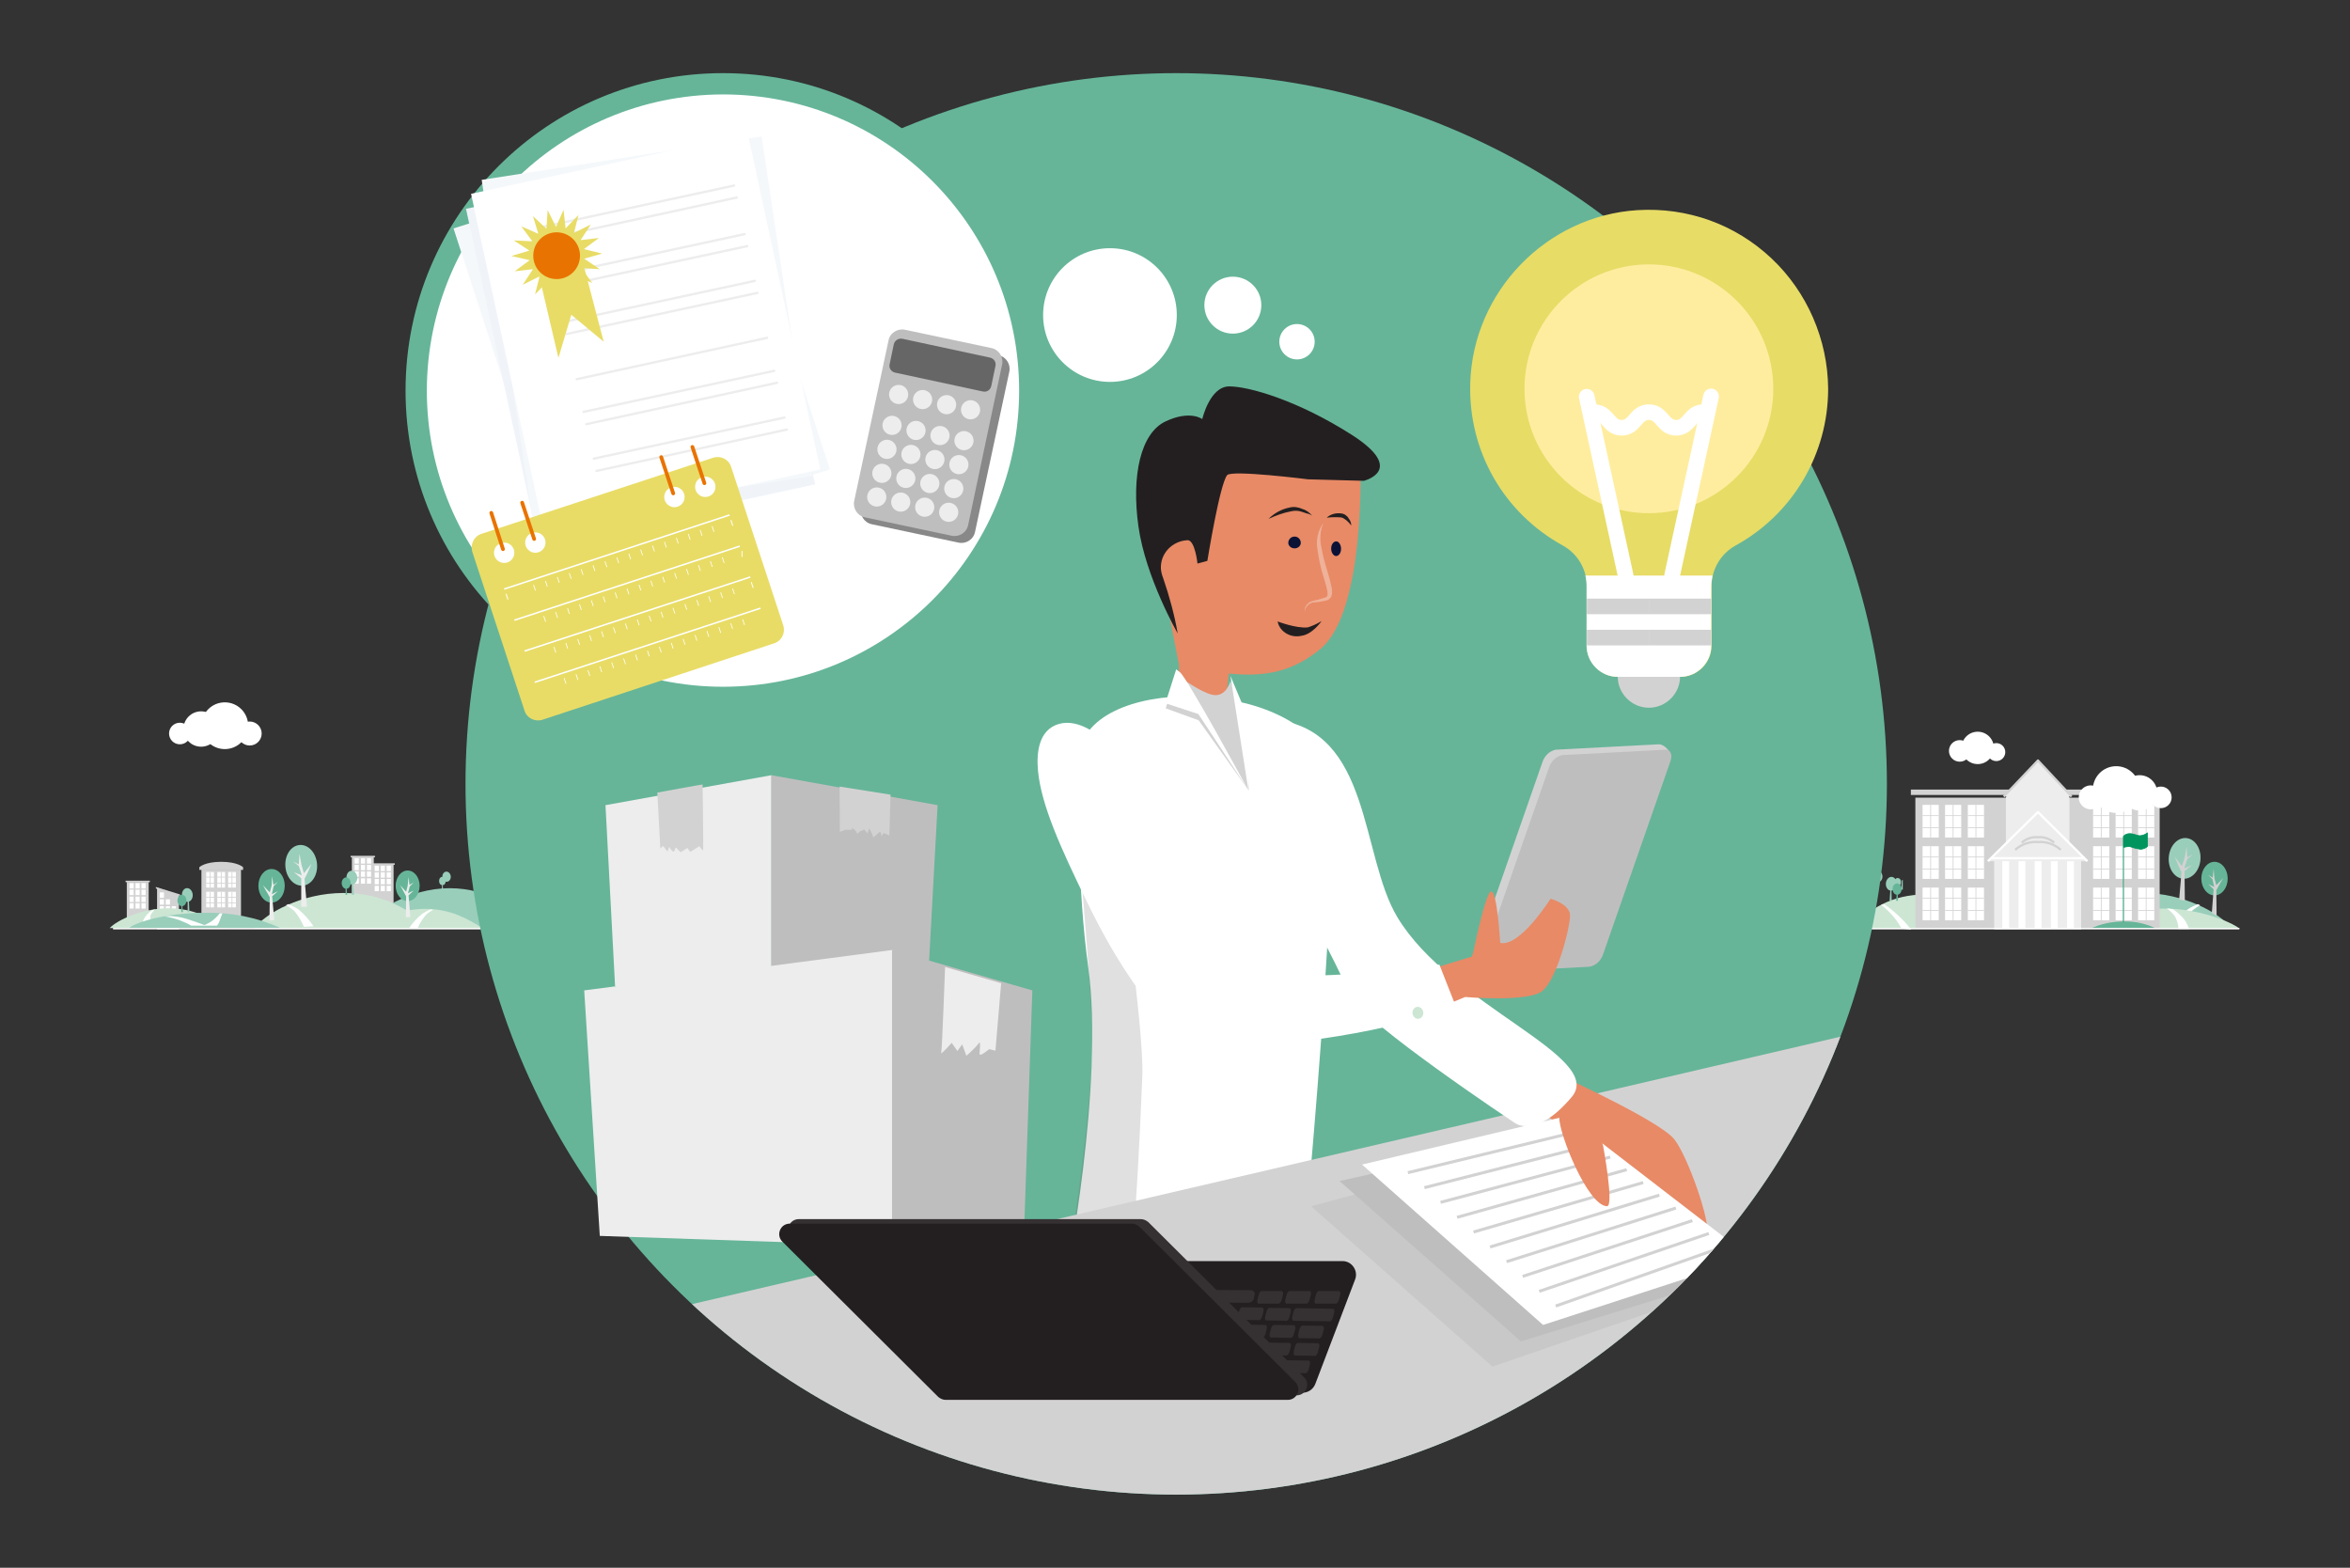 <?xml version="1.0" encoding="utf-8"?>
<!-- Generator: Adobe Illustrator 23.1.1, SVG Export Plug-In . SVG Version: 6.00 Build 0)  -->
<svg version="1.1" xmlns="http://www.w3.org/2000/svg" xmlns:xlink="http://www.w3.org/1999/xlink" x="0px" y="0px"
	 viewBox="0 0 784 523" style="enable-background:new 0 0 784 523;" xml:space="preserve">
<rect x="0" y="0" width="784" height="523" fill="#333333" stroke="none"/>
<style type="text/css">
	.st0{fill:#D3D2D2;}
	.st1{fill:#FFFFFF;}
	.st2{fill:#99CEBB;}
	.st3{fill:#CCE6D3;}
	.st4{fill:#EDEDED;}
	.st5{fill:#66B599;}
	.st6{fill:none;stroke:#D3D2D2;stroke-width:0.25;stroke-miterlimit:10;}
	.st7{fill:#EDEDED;stroke:#D3D2D2;stroke-width:0.75;stroke-linejoin:round;}
	.st8{fill:#EDEDED;stroke:#FFFFFF;stroke-width:0.75;stroke-linejoin:round;}
	.st9{fill:none;stroke:#FFFFFF;stroke-width:0.75;stroke-linejoin:round;}
	.st10{fill:none;stroke:#D3D2D2;stroke-width:0.75;stroke-miterlimit:10;}
	.st11{fill:#00945F;stroke:#00945F;stroke-width:0.25;stroke-miterlimit:10;}
	.st12{fill:none;stroke:#FFFFFF;stroke-width:0.5;stroke-linecap:round;stroke-miterlimit:10;}
	.st13{fill:#BFBEBE;}
	.st14{fill:none;stroke:#FFFFFF;stroke-width:2;stroke-miterlimit:10;}
	.st15{fill:#888888;}
	.st16{fill:#666666;}
	.st17{fill:#F5F8FB;}
	.st18{fill:#F0F4F9;}
	.st19{fill:none;stroke:#EDEDED;stroke-width:0.78;stroke-linecap:round;stroke-miterlimit:10;}
	.st20{fill:#E8DC66;}
	.st21{fill:none;stroke:#FFFFFF;stroke-width:0.5;stroke-miterlimit:10;}
	.st22{fill:none;stroke:#FFFFFF;stroke-width:2;stroke-miterlimit:10;stroke-dasharray:0.25,3.93;}
	.st23{fill:none;stroke:#E97300;stroke-width:1.25;stroke-linecap:round;stroke-miterlimit:10;}
	.st24{fill:#5C546A;}
	.st25{fill:#E7DC66;}
	.st26{fill:#FFED9F;}
	.st27{fill:#868491;}
	.st28{fill:#E97300;}
	.st29{clip-path:url(#SVGID_2_);}
	.st30{fill:#E88A66;}
	.st31{fill:#0C1236;}
	.st32{fill:#231F20;}
	.st33{fill:#EFB199;}
	.st34{opacity:0.2;fill:#666666;enable-background:new    ;}
	.st35{opacity:0.49;fill:#BFBEBE;}
	.st36{fill:none;stroke:#D3D2D2;stroke-miterlimit:10;}
	.st37{fill:#353031;}
</style>
<g id="Layer_2">
	<rect x="124" y="288.4" class="st0" width="7.3" height="13.8"/>
	<rect x="123.6" y="288" class="st0" width="8.1" height="0.5"/>
	<rect x="125" y="288.8" class="st1" width="1.4" height="1.8"/>
	<rect x="127" y="288.8" class="st1" width="1.4" height="1.8"/>
	<rect x="129" y="288.8" class="st1" width="1.4" height="1.8"/>
	<rect x="125" y="291" class="st1" width="1.4" height="1.8"/>
	<rect x="127" y="291" class="st1" width="1.4" height="1.8"/>
	<rect x="129" y="291" class="st1" width="1.4" height="1.8"/>
	<rect x="125" y="293.2" class="st1" width="1.4" height="1.8"/>
	<rect x="127" y="293.2" class="st1" width="1.4" height="1.8"/>
	<rect x="129" y="293.2" class="st1" width="1.4" height="1.8"/>
	<rect x="125" y="295.5" class="st1" width="1.4" height="1.8"/>
	<rect x="127" y="295.5" class="st1" width="1.4" height="1.8"/>
	<rect x="129" y="295.5" class="st1" width="1.4" height="1.8"/>
	<rect x="117.4" y="285.9" class="st0" width="7.3" height="13.8"/>
	<rect x="117" y="285.5" class="st0" width="8.1" height="0.5"/>
	<rect x="118.3" y="286.3" class="st1" width="1.4" height="1.8"/>
	<rect x="120.4" y="286.3" class="st1" width="1.4" height="1.8"/>
	<rect x="122.4" y="286.3" class="st1" width="1.4" height="1.8"/>
	<rect x="118.3" y="288.5" class="st1" width="1.4" height="1.8"/>
	<rect x="120.4" y="288.5" class="st1" width="1.4" height="1.8"/>
	<rect x="122.4" y="288.5" class="st1" width="1.4" height="1.8"/>
	<rect x="118.3" y="290.7" class="st1" width="1.4" height="1.8"/>
	<rect x="120.4" y="290.7" class="st1" width="1.4" height="1.8"/>
	<rect x="122.4" y="290.7" class="st1" width="1.4" height="1.8"/>
	<rect x="118.3" y="293" class="st1" width="1.4" height="1.8"/>
	<rect x="120.4" y="293" class="st1" width="1.4" height="1.8"/>
	<rect x="122.4" y="293" class="st1" width="1.4" height="1.8"/>
	<path class="st2" d="M120.3,309.8c3.7-5.3,16-13.5,29.7-13.5c13.3,0,21.7,7,29.8,13.5"/>
	<path class="st3" d="M84.8,309.8c3.7-5.2,16-11.9,29.7-11.9c13.3,0,21.7,5.4,29.7,11.9"/>
	<path class="st3" d="M122.3,309.8c2.4-2.6,10.8-6.6,19.5-6.6s14.3,3.4,19.5,6.6"/>
	<path class="st1" d="M95.4,302c1,0.5,1.9,1.2,2.8,1.9c1.3,1.6,2.4,3.4,3.2,5.3l3.2-0.2c-1.4-2.1-3.1-4-5-5.6
		c-1-0.7-2.2-1.3-3.4-1.8L95.4,302z"/>
	<path class="st1" d="M144.5,303.5c-0.9,0.5-1.7,1-2.4,1.7c-1.2,1.4-2.1,2.9-2.8,4.5l-2.8-0.1c1.2-1.8,2.7-3.4,4.3-4.7
		c0.9-0.6,1.9-1.2,2.9-1.5L144.5,303.5z"/>
	<path class="st3" d="M571.5,309.8c6.8-6.7,14-11.4,25.3-11.4c11.7,0,22.2,6,25.3,11.4"/>
	
		<ellipse transform="matrix(0.997 -7.602295e-02 7.602295e-02 0.997 -21.655 8.477)" class="st2" cx="100.5" cy="288.7" rx="5.3" ry="6.8"/>
	<polygon class="st4" points="101.6,293.2 102.5,291.4 103.9,288.2 101.4,291.3 100.6,288.6 99.9,284.8 99.7,288.4 97.8,287.4 
		99.7,288.9 100.7,292 98.1,291 100.5,293 100.5,302.5 102.4,302.5 	"/>
	<ellipse class="st5" cx="90.6" cy="295.5" rx="4.4" ry="5.6"/>
	<polygon class="st4" points="90,299.3 89.2,297.9 87.7,295.3 90,297.7 90.6,295.5 90.8,292.3 91.2,295.2 92.7,294.2 91.3,295.6 
		90.7,298.3 92.7,297.3 90.8,299 91.5,307 89.9,307.1 	"/>
	<ellipse class="st5" cx="136" cy="295.5" rx="4" ry="5.1"/>
	<polygon class="st4" points="135.5,299 134.8,297.7 133.5,295.3 135.5,297.5 136,295.5 136.3,292.6 136.6,295.2 138,294.4 
		136.7,295.7 136.1,298 138,297.1 136.3,298.7 136.9,305.9 135.4,306 	"/>
	
		<ellipse transform="matrix(0.997 -7.974522e-02 7.974522e-02 0.997 -21.316 50.883)" class="st2" cx="626.4" cy="292.3" rx="1.5" ry="1.9"/>
	<polygon class="st2" points="624.1,298.6 623.6,298.6 623.6,295.1 623.9,295.2 	"/>
	<ellipse class="st2" cx="622" cy="295.5" rx="1.2" ry="1.5"/>
	<polygon class="st2" points="621.9,298.6 622.3,298.6 622.1,296.4 621.9,296.5 	"/>
	
		<ellipse transform="matrix(7.602295e-02 -0.997 0.997 7.602295e-02 266.639 876.838)" class="st2" cx="606.4" cy="294.5" rx="2.3" ry="1.8"/>
	<ellipse class="st5" cx="608.3" cy="296.4" rx="1.5" ry="1.9"/>
	<polygon class="st5" points="608.5,300.3 608,300.3 608.2,297.6 608.5,297.7 	"/>
	
		<ellipse transform="matrix(0.997 -7.602295e-02 7.602295e-02 0.997 -21.917 9.77)" class="st2" cx="117.4" cy="292.8" rx="1.8" ry="2.3"/>
	<polygon class="st2" points="117.8,294.3 117.4,294.2 117.4,298.5 118.1,298.5 	"/>
	<ellipse class="st5" cx="115.5" cy="294.6" rx="1.5" ry="1.9"/>
	<polygon class="st5" points="115.3,295.9 115.6,295.8 115.8,298.5 115.3,298.5 	"/>
	
		<ellipse transform="matrix(0.997 -7.602295e-02 7.602295e-02 0.997 -21.806 12.175)" class="st2" cx="149" cy="292.5" rx="1.4" ry="1.7"/>
	<polygon class="st2" points="634.3,296.8 634.8,296.8 634.8,293.6 634.5,293.6 	"/>
	<ellipse class="st2" cx="147.6" cy="293.9" rx="1.1" ry="1.4"/>
	<polygon class="st2" points="147.5,294.9 147.7,294.8 147.8,296.8 147.4,296.8 	"/>
	<ellipse class="st2" cx="633.1" cy="294.3" rx="1.1" ry="1.4"/>
	<polygon class="st2" points="633.3,297.3 632.9,297.3 633,295.2 633.2,295.3 	"/>
	<rect x="42.3" y="294.2" class="st0" width="7.3" height="13.8"/>
	<rect x="41.9" y="293.8" class="st0" width="8.1" height="0.5"/>
	<rect x="43.2" y="294.6" class="st1" width="1.4" height="1.8"/>
	<rect x="45.2" y="294.6" class="st1" width="1.4" height="1.8"/>
	<rect x="47.2" y="294.6" class="st1" width="1.4" height="1.8"/>
	<rect x="43.2" y="296.8" class="st1" width="1.4" height="1.8"/>
	<rect x="45.2" y="296.8" class="st1" width="1.4" height="1.8"/>
	<rect x="47.2" y="296.8" class="st1" width="1.4" height="1.8"/>
	<rect x="43.2" y="299.1" class="st1" width="1.4" height="1.8"/>
	<rect x="45.2" y="299.1" class="st1" width="1.4" height="1.8"/>
	<rect x="47.2" y="299.1" class="st1" width="1.4" height="1.8"/>
	<rect x="43.2" y="301.3" class="st1" width="1.4" height="1.8"/>
	<rect x="45.2" y="301.3" class="st1" width="1.4" height="1.8"/>
	<rect x="47.2" y="301.3" class="st1" width="1.4" height="1.8"/>
	<polygon class="st0" points="59.7,298.6 52.4,296.1 52.4,310 59.7,310 	"/>
	<polygon class="st0" points="60.1,298.9 52,296.4 52,295.9 60.1,298.4 	"/>
	<rect x="53.3" y="297.7" class="st1" width="1.4" height="1.8"/>
	<rect x="53.3" y="300" class="st1" width="1.4" height="1.8"/>
	<rect x="55.3" y="300" class="st1" width="1.4" height="1.8"/>
	<rect x="53.3" y="302.3" class="st1" width="1.4" height="1.8"/>
	<rect x="55.3" y="302.3" class="st1" width="1.4" height="1.8"/>
	<rect x="57.3" y="302.3" class="st1" width="1.4" height="1.8"/>
	<path class="st3" d="M36.6,309.6C39,307,47.4,303,56.1,303s14.3,3.4,19.5,6.6"/>
	<path class="st1" d="M51.8,303.3c-0.5,0.4-0.9,0.9-1.3,1.5c-0.4,0.6-0.5,1.4-0.2,2.1l-2.7,0.7c0.3-0.9,0.7-1.7,1.4-2.4
		c0.5-0.6,1-1.1,1.7-1.5L51.8,303.3z"/>
	<rect x="67.2" y="290.1" class="st0" width="13.2" height="15.5"/>
	<path class="st0" d="M81.1,290.2H66.5v-0.9c0,0,1.8-1.8,7.3-1.8s7.3,1.8,7.3,1.8V290.2z"/>
	<rect x="68.8" y="290.9" class="st1" width="2.6" height="5.2"/>
	<line class="st6" x1="70.1" y1="296.2" x2="70.1" y2="290.9"/>
	<line class="st6" x1="68.8" y1="292.6" x2="71.5" y2="292.6"/>
	<line class="st6" x1="68.8" y1="294.6" x2="71.5" y2="294.6"/>
	<rect x="72.5" y="290.9" class="st1" width="2.6" height="5.2"/>
	<line class="st6" x1="73.8" y1="296.2" x2="73.8" y2="290.9"/>
	<line class="st6" x1="72.5" y1="292.6" x2="75.1" y2="292.6"/>
	<line class="st6" x1="72.5" y1="294.6" x2="75.1" y2="294.6"/>
	<rect x="76.1" y="290.9" class="st1" width="2.6" height="5.2"/>
	<line class="st6" x1="77.4" y1="296.2" x2="77.4" y2="290.9"/>
	<line class="st6" x1="76.1" y1="292.6" x2="78.7" y2="292.6"/>
	<line class="st6" x1="76.1" y1="294.6" x2="78.7" y2="294.6"/>
	<rect x="68.8" y="297.5" class="st1" width="2.6" height="5.2"/>
	<line class="st6" x1="70.1" y1="302.8" x2="70.1" y2="297.6"/>
	<line class="st6" x1="68.8" y1="299.3" x2="71.5" y2="299.3"/>
	<line class="st6" x1="68.8" y1="301.2" x2="71.5" y2="301.2"/>
	<rect x="72.5" y="297.5" class="st1" width="2.6" height="5.2"/>
	<line class="st6" x1="73.8" y1="302.8" x2="73.8" y2="297.6"/>
	<line class="st6" x1="72.5" y1="299.3" x2="75.1" y2="299.3"/>
	<line class="st6" x1="72.5" y1="301.2" x2="75.1" y2="301.2"/>
	<rect x="76.1" y="297.5" class="st1" width="2.6" height="5.2"/>
	<line class="st6" x1="77.4" y1="302.8" x2="77.4" y2="297.6"/>
	<line class="st6" x1="76.1" y1="299.3" x2="78.7" y2="299.3"/>
	<line class="st6" x1="76.1" y1="301.2" x2="78.7" y2="301.2"/>
	<path class="st2" d="M43,309.6c3.1-2.4,13.6-5.1,25.3-5.1c8.7-0.2,17.4,1.5,25.3,5.1"/>
	<path class="st1" d="M60.2,307.1c1.2,0.5,2.5,1,3.6,1.7h8.6c0.4-0.5,0.7-1.1,0.9-1.7c0.5-1.5,0.9-2.4,0.9-2.4h-0.9
		c-0.7,0.9-1.5,1.7-2.4,2.4c-0.8,0.6-1.7,1.1-2.7,1.5c0,0-5.3-2-7.6-2.5c-1.4-0.3-2.8-0.5-4.3-0.5l-1.3,0.1
		C56.8,306,58.6,306.5,60.2,307.1z"/>
	
		<ellipse transform="matrix(0.997 -7.602295e-02 7.602295e-02 0.997 -22.518 5.619)" class="st2" cx="62.5" cy="298.6" rx="1.8" ry="2.3"/>
	<polygon class="st2" points="63,300.1 62.6,300 62.6,304.3 63.2,304.3 	"/>
	<ellipse class="st5" cx="60.7" cy="300.4" rx="1.5" ry="1.9"/>
	<polygon class="st5" points="60.5,301.7 60.8,301.6 61,304.3 60.5,304.3 	"/>
	<path class="st2" d="M744.5,309.8c-3.7-5.2-16-11.9-29.7-11.9c-13.3,0-21.7,5.4-29.7,11.9"/>
	<path class="st1" d="M734,302c-1,0.5-1.9,1.2-2.8,1.9c-1.3,1.6-2.4,3.4-3.2,5.3l-3.2-0.2c1.4-2.1,3.1-4,5-5.6
		c1-0.7,2.2-1.3,3.4-1.8L734,302z"/>
	<path class="st3" d="M667.7,309.8c-3.1-5.5-13.6-11.4-25.3-11.4c-11.3,0-18.5,4.7-25.3,11.4"/>
	<path class="st1" d="M627.5,301.8c1.2,0.9,2.3,1.9,3.3,3c1.4,1.5,2.7,3.2,3.6,5l3.2,0.3c-1.5-2-3.3-3.8-5.1-5.4
		c-1.2-1.1-2.5-2.1-3.8-3L627.5,301.8z"/>
	
		<ellipse transform="matrix(7.602294e-02 -0.997 0.997 7.602294e-02 387.977 991.206)" class="st2" cx="728.8" cy="286.3" rx="6.8" ry="5.3"/>
	<polygon class="st0" points="727.8,290.9 726.9,289.1 725.5,285.8 727.9,288.9 728.8,286.3 729.5,282.4 729.7,286 731.6,285 
		729.7,286.6 728.7,289.7 731.3,288.6 728.8,290.6 728.9,300.5 727,300.1 	"/>
	<ellipse class="st5" cx="738.8" cy="293.1" rx="4.4" ry="5.6"/>
	<polygon class="st0" points="739.4,297 740.2,295.5 741.7,292.9 739.4,295.3 738.8,293.1 738.5,289.9 738.2,292.8 736.7,291.9 
		738.1,293.3 738.7,295.9 736.7,294.9 738.5,296.7 737.9,304.6 739.5,305.5 	"/>
	<path class="st3" d="M747.2,309.8c-3.1-2.4-13.6-6.7-25.3-6.7c-11.3,0-18.5,3.7-25.3,6.7"/>
	
		<ellipse transform="matrix(7.602294e-02 -0.997 0.997 7.602294e-02 289.164 901.524)" class="st2" cx="631" cy="294.7" rx="2.3" ry="1.8"/>
	<polygon class="st2" points="630.7,296.3 631,296.2 631.1,300.5 630.4,300.5 	"/>
	<ellipse class="st5" cx="632.9" cy="296.6" rx="1.5" ry="1.9"/>
	<polygon class="st5" points="633.1,297.9 632.8,297.8 632.6,300.5 633.2,300.5 	"/>
	<path class="st1" d="M722.9,303c1,0.8,2,1.7,2.7,2.7c0.7,1.3,1.1,2.7,1.2,4.2h3.5c-0.5-1.5-1.3-3-2.4-4.1c-0.9-0.9-1.9-1.8-3-2.5
		L722.9,303z"/>
	<rect x="639" y="266.1" class="st0" width="81.5" height="43.6"/>
	<rect x="637.5" y="263.4" class="st0" width="84.6" height="1.8"/>
	<polygon class="st4" points="669.2,265.9 679.9,253.5 690.4,265.9 690.4,296.6 669.2,296.6 	"/>
	<polygon class="st4" points="665.3,285 679.9,271.1 694.3,285 694.3,310 665.3,310 	"/>
	<polyline class="st7" points="668.5,265.7 679.9,253.7 691.1,265.7 	"/>
	<rect x="689.6" y="286.4" class="st1" width="2.3" height="23.3"/>
	<rect x="684.2" y="286.4" class="st1" width="2.3" height="23.3"/>
	<rect x="678.8" y="286.4" class="st1" width="2.3" height="23.3"/>
	<rect x="673.4" y="286.4" class="st1" width="2.3" height="23.3"/>
	<rect x="668" y="286.4" class="st1" width="2.3" height="23.3"/>
	<polyline class="st8" points="696.4,287.3 679.9,270.9 663.2,287.3 	"/>
	<line class="st9" x1="664.6" y1="286.3" x2="695.4" y2="286.3"/>
	<rect x="713.3" y="268.5" class="st1" width="5.4" height="10.9"/>
	<line class="st6" x1="716" y1="279.4" x2="716" y2="268.5"/>
	<line class="st6" x1="718.7" y1="272.1" x2="713.3" y2="272.1"/>
	<line class="st6" x1="718.7" y1="276.1" x2="713.3" y2="276.1"/>
	<rect x="705.8" y="268.5" class="st1" width="5.4" height="10.9"/>
	<line class="st6" x1="708.5" y1="279.4" x2="708.5" y2="268.5"/>
	<line class="st6" x1="711.2" y1="272.1" x2="705.8" y2="272.1"/>
	<line class="st6" x1="711.2" y1="276.1" x2="705.8" y2="276.1"/>
	<rect x="698.3" y="268.5" class="st1" width="5.4" height="10.9"/>
	<line class="st6" x1="701" y1="279.4" x2="701" y2="268.5"/>
	<line class="st6" x1="703.7" y1="272.1" x2="698.3" y2="272.1"/>
	<line class="st6" x1="703.7" y1="276.1" x2="698.3" y2="276.1"/>
	<rect x="713.3" y="282.3" class="st1" width="5.4" height="10.9"/>
	<line class="st6" x1="716" y1="293.2" x2="716" y2="282.3"/>
	<line class="st6" x1="718.7" y1="285.9" x2="713.3" y2="285.9"/>
	<line class="st6" x1="718.7" y1="289.9" x2="713.3" y2="289.9"/>
	<rect x="705.8" y="282.3" class="st1" width="5.4" height="10.9"/>
	<line class="st6" x1="708.5" y1="293.2" x2="708.5" y2="282.3"/>
	<line class="st6" x1="711.2" y1="285.9" x2="705.8" y2="285.9"/>
	<line class="st6" x1="711.2" y1="289.9" x2="705.8" y2="289.9"/>
	<rect x="698.3" y="282.3" class="st1" width="5.4" height="10.9"/>
	<line class="st6" x1="701" y1="293.2" x2="701" y2="282.3"/>
	<line class="st6" x1="703.7" y1="285.9" x2="698.3" y2="285.9"/>
	<line class="st6" x1="703.7" y1="289.9" x2="698.3" y2="289.9"/>
	<rect x="713.3" y="296.1" class="st1" width="5.4" height="10.9"/>
	<line class="st6" x1="716" y1="307" x2="716" y2="296.1"/>
	<line class="st6" x1="718.7" y1="299.6" x2="713.3" y2="299.6"/>
	<line class="st6" x1="718.7" y1="303.7" x2="713.3" y2="303.7"/>
	<rect x="705.8" y="296.1" class="st1" width="5.4" height="10.9"/>
	<line class="st6" x1="708.5" y1="307" x2="708.5" y2="296.1"/>
	<line class="st6" x1="711.2" y1="299.6" x2="705.8" y2="299.6"/>
	<line class="st6" x1="711.2" y1="303.7" x2="705.8" y2="303.7"/>
	<rect x="698.3" y="296.1" class="st1" width="5.4" height="10.9"/>
	<line class="st6" x1="701" y1="307" x2="701" y2="296.1"/>
	<line class="st6" x1="703.7" y1="299.6" x2="698.3" y2="299.6"/>
	<line class="st6" x1="703.7" y1="303.7" x2="698.3" y2="303.7"/>
	<rect x="656.5" y="268.5" class="st1" width="5.4" height="10.9"/>
	<line class="st6" x1="659.2" y1="279.4" x2="659.2" y2="268.5"/>
	<line class="st6" x1="661.9" y1="272.1" x2="656.5" y2="272.1"/>
	<line class="st6" x1="661.9" y1="276.1" x2="656.5" y2="276.1"/>
	<rect x="648.9" y="268.5" class="st1" width="5.4" height="10.9"/>
	<line class="st6" x1="651.6" y1="279.4" x2="651.6" y2="268.5"/>
	<line class="st6" x1="654.4" y1="272.1" x2="648.9" y2="272.1"/>
	<line class="st6" x1="654.4" y1="276.1" x2="648.9" y2="276.1"/>
	<rect x="641.4" y="268.5" class="st1" width="5.4" height="10.9"/>
	<line class="st6" x1="644.1" y1="279.4" x2="644.1" y2="268.5"/>
	<line class="st6" x1="646.8" y1="272.1" x2="641.4" y2="272.1"/>
	<line class="st6" x1="646.8" y1="276.1" x2="641.4" y2="276.1"/>
	<rect x="656.5" y="282.3" class="st1" width="5.4" height="10.9"/>
	<line class="st6" x1="659.2" y1="293.2" x2="659.2" y2="282.3"/>
	<line class="st6" x1="661.9" y1="285.9" x2="656.5" y2="285.9"/>
	<line class="st6" x1="661.9" y1="289.9" x2="656.5" y2="289.9"/>
	<rect x="648.9" y="282.3" class="st1" width="5.4" height="10.9"/>
	<line class="st6" x1="651.6" y1="293.2" x2="651.6" y2="282.3"/>
	<line class="st6" x1="654.4" y1="285.9" x2="648.9" y2="285.9"/>
	<line class="st6" x1="654.4" y1="289.9" x2="648.9" y2="289.9"/>
	<rect x="641.4" y="282.3" class="st1" width="5.4" height="10.9"/>
	<line class="st6" x1="644.1" y1="293.2" x2="644.1" y2="282.3"/>
	<line class="st6" x1="646.8" y1="285.9" x2="641.4" y2="285.9"/>
	<line class="st6" x1="646.8" y1="289.9" x2="641.4" y2="289.9"/>
	<rect x="656.5" y="296.1" class="st1" width="5.4" height="10.9"/>
	<line class="st6" x1="659.2" y1="307" x2="659.2" y2="296.1"/>
	<line class="st6" x1="661.9" y1="299.6" x2="656.5" y2="299.6"/>
	<line class="st6" x1="661.9" y1="303.7" x2="656.5" y2="303.7"/>
	<rect x="648.9" y="296.1" class="st1" width="5.4" height="10.9"/>
	<line class="st6" x1="651.6" y1="307" x2="651.6" y2="296.1"/>
	<line class="st6" x1="654.4" y1="299.6" x2="648.9" y2="299.6"/>
	<line class="st6" x1="654.4" y1="303.7" x2="648.9" y2="303.7"/>
	<rect x="641.4" y="296.1" class="st1" width="5.4" height="10.9"/>
	<line class="st6" x1="644.1" y1="307" x2="644.1" y2="296.1"/>
	<line class="st6" x1="646.8" y1="299.6" x2="641.4" y2="299.6"/>
	<line class="st6" x1="646.8" y1="303.7" x2="641.4" y2="303.7"/>
	<path class="st10" d="M672.3,283.5c2.1-1.9,4.8-2.8,7.6-2.6c2.8-0.2,5.5,0.7,7.6,2.6"/>
	<path class="st10" d="M674.5,281.1c1.5-1.3,3.4-2,5.4-1.8c2-0.2,3.9,0.5,5.4,1.8"/>
	<path class="st5" d="M719.4,309.8c-3.4-1.7-7.2-2.5-11-2.4c-3.8,0-7.6,0.8-11,2.4"/>
	<path class="st11" d="M708.4,282.7c0.7-0.2,1.4-0.3,2.1-0.3c1.1,0.4,2.3,0.7,3.5,0.9c0.9,0,1.7-0.3,2.4-0.9v-4.5
		c-0.7,0.5-1.5,0.8-2.4,0.9c-1.1,0-2.1-0.7-3.5-0.7c-0.8,0-1.6,0.3-2.1,0.9v28.6"/>
	<circle class="st1" cx="706" cy="263.4" r="7.8"/>
	<circle class="st1" cx="713.8" cy="264.5" r="5.9"/>
	<circle class="st1" cx="697.5" cy="266" r="4"/>
	<circle class="st1" cx="720.9" cy="266" r="3.6"/>
	<circle class="st1" cx="659.8" cy="249.5" r="5.4"/>
	<circle class="st1" cx="653.8" cy="250.5" r="3.6"/>
	<circle class="st1" cx="666" cy="250.9" r="3"/>
	<line class="st12" x1="746.9" y1="309.8" x2="37.9" y2="309.8"/>
	<circle class="st5" cx="392.4" cy="261.5" r="237.1"/>
</g>
<g id="Layer_3">
	<g>
		<polygon class="st4" points="205.2,329 257.4,335.6 257.4,258.6 202,268.6 		"/>
		<polygon class="st13" points="309.5,329 257.3,335.6 257.3,258.6 312.8,268.6 		"/>
		<path class="st0" d="M234.4,261.7c-0.4,0-15.1,2.7-15.1,2.7l1,18.7c0,0,0.8-1.1,1.1-0.7c0.3,0.4,1.3,1.9,1.4,1.5
			c0.1-0.4,0.4-1.6,0.6-1.2c0.1,0.4,1.2,1.8,1.5,1.3c0.3-0.4,0.4-1.6,0.8-1.1c0.4,0.5,0.9,1,1.4,1.4l2.2-1.4l1,1.3l3-1.9
			c0,0,1.2,1.6,1.3,1.3S234.4,261.7,234.4,261.7z"/>
		<path class="st0" d="M280.1,262.4l17,2.7l-0.4,13.6l-1.9-0.8L294,279c0,0,0-1.8-0.6-1.4c-0.6,0.4-2.2,2.1-2.1,1.6
			c-0.3-1-0.8-2-1.3-2.9l-0.6,1.7l-1.1-1.3l-1.5,0.7c0,0-1,1.1-1,0.4s-1.6-1.6-1.6-1.6v0.6h-2.1l-1.9,0.7L280.1,262.4z"/>
		<polygon class="st4" points="200.1,412.3 297.8,415.6 297.8,316.9 194.9,330.4 		"/>
		<polygon class="st13" points="341.6,412.3 297.6,415.6 297.6,316.9 344.4,330.4 		"/>
		<path class="st4" d="M315.3,322.6l18.7,5.4l-1.9,22.5L330,350c0,0-3.2,2.7-3.2,1.6s0.5-4.9-0.3-3.5c-1.2,1.5-2.6,2.8-4.1,4.1
			l-1.4-3.8l-1.6,2.2l-1.9-2.7c0,0-3.8,4.3-3.5,3.3C314.3,350.1,315.3,322.6,315.3,322.6z"/>
	</g>
</g>
<g id="Layer_1">
	<circle class="st1" cx="75" cy="242.1" r="7.8"/>
	<circle class="st1" cx="67.1" cy="243.2" r="5.9"/>
	<circle class="st1" cx="83.3" cy="244.7" r="4"/>
	<circle class="st1" cx="60" cy="244.7" r="3.6"/>
	<circle class="st1" cx="241.2" cy="130.3" r="102.3"/>
	<path class="st5" d="M241.2,31.5c54.6,0,98.8,44.2,98.8,98.8s-44.2,98.8-98.8,98.8s-98.8-44.2-98.8-98.8
		C142.5,75.7,186.7,31.6,241.2,31.5 M241.2,24.4c-58.5,0-105.9,47.4-105.9,105.9s47.4,105.9,105.9,105.9s105.9-47.4,105.9-105.9
		C347.1,71.8,299.7,24.4,241.2,24.4C241.3,24.4,241.2,24.4,241.2,24.4z"/>
	<circle class="st1" cx="370.3" cy="105.1" r="22.3"/>
	<circle class="st1" cx="411.3" cy="101.8" r="9.5"/>
	<circle class="st1" cx="432.7" cy="114" r="5.9"/>
	<line class="st12" x1="293.5" y1="188.6" x2="304" y2="180"/>
	
		<rect x="322.8" y="142.7" transform="matrix(0.769 -0.639 0.639 0.769 -17.333 242.886)" class="st12" width="9.7" height="5.5"/>
	<line class="st14" x1="242.5" y1="74.1" x2="242.8" y2="74.2"/>
	<line class="st14" x1="240.8" y1="84.9" x2="241.1" y2="85"/>
	<line class="st14" x1="239" y1="95.7" x2="239.3" y2="95.8"/>
	<g>
		<line class="st14" x1="334" y1="123.9" x2="334.3" y2="123.9"/>
		<path class="st15" d="M304.3,112.4l28.8,6.1c2.6,0.5,4.2,3.1,3.6,5.6l-11.4,53.3c-0.5,2.6-3.1,4.2-5.6,3.6l-28.8-6.1
			c-2.6-0.5-4.2-3.1-3.6-5.6l11.4-53.3C299.2,113.5,301.7,111.8,304.3,112.4z"/>
		<path class="st13" d="M301.9,110l28.8,6.1c2.6,0.5,4.2,3.1,3.6,5.6L323,175.1c-0.5,2.6-3.1,4.2-5.6,3.6l-28.8-6.1
			c-2.6-0.5-4.2-3.1-3.6-5.6l11.4-53.3C296.8,111.1,299.4,109.5,301.9,110z"/>
		<path class="st16" d="M301,113l29.3,6.3c1.3,0.3,2.1,1.5,1.8,2.8l-1.4,6.7c-0.3,1.3-1.5,2.1-2.8,1.8l-29.3-6.3
			c-1.3-0.3-2.1-1.5-1.8-2.8l1.4-6.7C298.5,113.6,299.7,112.8,301,113z"/>
		<circle class="st4" cx="297.6" cy="141.9" r="3.2"/>
		<circle class="st4" cx="295.9" cy="149.9" r="3.2"/>
		<circle class="st4" cx="294.2" cy="157.9" r="3.2"/>
		<circle class="st4" cx="292.5" cy="165.8" r="3.2"/>
		<circle class="st4" cx="305.6" cy="143.6" r="3.2"/>
		<circle class="st4" cx="303.9" cy="151.6" r="3.2"/>
		<circle class="st4" cx="302.2" cy="159.6" r="3.2"/>
		<circle class="st4" cx="300.5" cy="167.5" r="3.2"/>
		<circle class="st4" cx="313.6" cy="145.3" r="3.2"/>
		<circle class="st4" cx="311.9" cy="153.3" r="3.2"/>
		<circle class="st4" cx="310.2" cy="161.3" r="3.2"/>
		<circle class="st4" cx="308.5" cy="169.2" r="3.2"/>
		<circle class="st4" cx="321.6" cy="147" r="3.2"/>
		<circle class="st4" cx="319.9" cy="155" r="3.2"/>
		<circle class="st4" cx="318.2" cy="163" r="3.2"/>
		<circle class="st4" cx="316.5" cy="170.9" r="3.2"/>
		<circle class="st4" cx="299.8" cy="131.6" r="3.2"/>
		<circle class="st4" cx="307.8" cy="133.3" r="3.2"/>
		<circle class="st4" cx="315.8" cy="135" r="3.2"/>
		<circle class="st4" cx="323.8" cy="136.7" r="3.2"/>
	</g>
	<polygon class="st17" points="276.9,156.6 186.7,185.1 151.3,76.2 241.4,47.7 	"/>
	
		<rect x="166.6" y="58.3" transform="matrix(0.977 -0.211 0.211 0.977 -19.603 47.855)" class="st18" width="94.5" height="114.5"/>
	<polygon class="st17" points="271.1,158.7 177.7,173.3 160.7,60 254.1,45.5 	"/>
	
		<rect x="168.3" y="53.3" transform="matrix(0.977 -0.211 0.211 0.977 -18.517 48.092)" class="st1" width="94.5" height="114.5"/>
	<line class="st19" x1="181.4" y1="75.6" x2="244.9" y2="61.9"/>
	<line class="st19" x1="182.2" y1="79.7" x2="245.8" y2="65.9"/>
	<line class="st19" x1="184.9" y1="91.8" x2="248.4" y2="78.1"/>
	<line class="st19" x1="185.7" y1="95.8" x2="249.3" y2="82.1"/>
	<line class="st19" x1="188.2" y1="107.4" x2="251.8" y2="93.7"/>
	<line class="st19" x1="189.1" y1="111.4" x2="252.7" y2="97.7"/>
	<line class="st19" x1="192.4" y1="126.5" x2="255.9" y2="112.7"/>
	<line class="st19" x1="194.7" y1="137.4" x2="258.3" y2="123.7"/>
	<line class="st19" x1="195.6" y1="141.5" x2="259.2" y2="127.7"/>
	<line class="st19" x1="198.1" y1="153" x2="261.7" y2="139.3"/>
	<line class="st19" x1="199" y1="157.1" x2="262.5" y2="143.3"/>
	<g>
		<path class="st20" d="M160.6,178.1l77.3-25.4c2.5-0.8,5.2,0.5,6,3l17.4,52.9c0.8,2.5-0.5,5.2-3,6L181,240.1c-2.5,0.8-5.2-0.5-6-3
			l-17.4-52.9C156.8,181.6,158.1,178.9,160.6,178.1z"/>
		<line class="st21" x1="168.2" y1="196.5" x2="243.4" y2="171.8"/>
		<line class="st21" x1="171.6" y1="206.9" x2="246.8" y2="182.2"/>
		<line class="st21" x1="175" y1="217.2" x2="250.3" y2="192.5"/>
		<line class="st21" x1="178.4" y1="227.6" x2="253.7" y2="202.9"/>
		<line class="st14" x1="169" y1="199.1" x2="169.3" y2="199"/>
		<line class="st22" x1="178.2" y1="196.1" x2="239.6" y2="175.9"/>
		<line class="st14" x1="244" y1="174.5" x2="244.3" y2="174.4"/>
		<line class="st22" x1="181.6" y1="206.5" x2="243" y2="186.3"/>
		<line class="st14" x1="247.4" y1="184.8" x2="247.7" y2="184.8"/>
		<line class="st22" x1="185" y1="216.8" x2="246.4" y2="196.7"/>
		<line class="st14" x1="250.8" y1="195.2" x2="251.1" y2="195.1"/>
		<line class="st22" x1="188.4" y1="227.2" x2="249.8" y2="207"/>
		<circle class="st1" cx="168.2" cy="184.4" r="3.4"/>
		<line class="st23" x1="163.9" y1="171.1" x2="167.8" y2="183.2"/>
		<circle class="st1" cx="178.6" cy="181" r="3.4"/>
		<line class="st23" x1="174.2" y1="167.7" x2="178.2" y2="179.8"/>
		<circle class="st1" cx="225" cy="165.8" r="3.4"/>
		<line class="st23" x1="220.6" y1="152.5" x2="224.6" y2="164.6"/>
		<circle class="st1" cx="235.3" cy="162.4" r="3.4"/>
		<line class="st23" x1="231" y1="149.1" x2="235" y2="161.2"/>
	</g>
	<polygon class="st20" points="178.6,86.6 186.3,119.4 190.6,105 201.4,114 193.4,83.5 	"/>
	<g>
		<path class="st0" d="M557.9,220.5h-15.6c-1.4,0-2.6,1.2-2.6,2.6v2.6c0,5.7,4.7,10.4,10.4,10.4c5.7,0,10.4-4.7,10.4-10.4v-2.6
			C560.5,221.7,559.3,220.5,557.9,220.5L557.9,220.5z M557.9,220.5"/>
		<g>
			<path class="st24" d="M550.1,220.5"/>
			<path class="st25" d="M591,86.2c-12.1-11.4-28-17.1-44.7-16.1c-30.4,1.9-54.9,27.2-55.8,57.7c-0.7,22.6,11.1,43.3,30.9,54.2
				c4.9,2.7,8,7.9,8,13.6v19.8c0,5.7,4.7,10.4,10.4,10.4h20.8c5.7,0,10.4-4.7,10.4-10.4v-19.8c0-5.7,3.1-10.9,8-13.6
				c19.1-10.5,30.9-30.5,30.9-52.3C609.8,113.3,602.9,97.4,591,86.2L591,86.2z M591,86.2"/>
		</g>
		<path class="st26" d="M591.6,129.7c0,22.9-18.6,41.5-41.5,41.5c-22.9,0-41.5-18.6-41.5-41.5c0-22.9,18.6-41.5,41.5-41.5
			C573,88.2,591.6,106.8,591.6,129.7L591.6,129.7z M591.6,129.7"/>
		<path class="st1" d="M559.2,145.3c-3.4,0-5.2-2-6.5-3.5c-1.1-1.3-1.6-1.7-2.6-1.7c-1,0-1.5,0.4-2.6,1.7c-1.2,1.4-3,3.5-6.5,3.5
			c-3.4,0-5.3-2.1-6.5-3.5c-1.1-1.3-1.6-1.7-2.6-1.7c-1.4,0-2.6-1.2-2.6-2.6c0-1.4,1.2-2.6,2.6-2.6c3.4,0,5.3,2.1,6.5,3.5
			c1.1,1.3,1.6,1.7,2.6,1.7c1,0,1.5-0.4,2.6-1.7c1.2-1.4,3-3.5,6.5-3.5c3.4,0,5.2,2,6.5,3.5c1.1,1.3,1.6,1.7,2.6,1.7
			c1,0,1.5-0.4,2.6-1.7c1.2-1.4,3-3.5,6.5-3.5c1.4,0,2.6,1.2,2.6,2.6c0,1.4-1.2,2.6-2.6,2.6c-1,0-1.5,0.4-2.6,1.7
			C564.5,143.2,562.6,145.3,559.2,145.3L559.2,145.3z M559.2,145.3"/>
		<path class="st1" d="M542.3,194.6c-1.2,0-2.3-0.8-2.5-2l-13-59.7c-0.3-1.4,0.6-2.8,2-3.1c1.4-0.3,2.8,0.6,3.1,2l13,59.7
			c0.3,1.4-0.6,2.8-2,3.1C542.7,194.5,542.5,194.6,542.3,194.6L542.3,194.6z M542.3,194.6"/>
		<path class="st1" d="M557.9,194.6c-0.2,0-0.4,0-0.6-0.1c-1.4-0.3-2.3-1.7-2-3.1l13-59.7c0.3-1.4,1.7-2.3,3.1-2
			c1.4,0.3,2.3,1.7,2,3.1l-13,59.7C560.2,193.7,559.1,194.6,557.9,194.6L557.9,194.6z M557.9,194.6"/>
		<path class="st1" d="M528.9,192c0.3,1.2,0.4,2.4,0.4,3.6v19.8c0,5.7,4.7,10.4,10.4,10.4h20.8c5.7,0,10.4-4.7,10.4-10.4v-19.8
			c0-1.2,0.2-2.4,0.4-3.6H528.9z M528.9,192"/>
		<path class="st27" d="M550.1,192"/>
		<rect x="550.1" y="199.7" class="st0" width="20.8" height="5.2"/>
		<rect x="550.1" y="210.1" class="st0" width="20.8" height="5.2"/>
		<rect x="529.4" y="199.7" class="st0" width="20.8" height="5.2"/>
		<rect x="529.4" y="210.1" class="st0" width="20.8" height="5.2"/>
	</g>
	<g>
		<polygon class="st20" points="193.6,97.9 189.1,93.6 188.8,99.8 186,94.2 183.5,99.9 182.8,93.8 178.5,98.2 180,92.2 174.4,95 
			177.8,89.8 171.7,90.5 176.7,86.8 170.6,85.4 176.6,83.6 171.4,80.2 177.6,80.5 173.9,75.5 179.6,78 177.8,72.1 182.3,76.3 
			182.7,70.1 185.5,75.7 188,70 188.7,76.2 193,71.7 191.5,77.7 197.1,74.9 193.7,80.1 199.8,79.4 194.8,83.1 200.9,84.6 
			194.9,86.3 200.1,89.8 193.9,89.4 197.6,94.4 191.9,91.9 		"/>
		<circle class="st28" cx="185.7" cy="85.3" r="7.8"/>
	</g>
	<g>
		<defs>
			<circle id="SVGID_1_" cx="392.4" cy="261.5" r="237.1"/>
		</defs>
		<clipPath id="SVGID_2_">
			<use xlink:href="#SVGID_1_"  style="overflow:visible;"/>
		</clipPath>
		<g class="st29">
			<g>
				<path class="st30" d="M453.8,152.8c0,0,2.2,50.9-13.3,63.7c-9.3,7.6-18.3,9.4-30.5,8.2l-1.2,10.2l-15.5,0.7v-13.9l-3.9-20.2
					L383,174l27.9-45.1L453.8,152.8z"/>
				<path class="st31" d="M429.8,181.3c0.2,1.1,1.3,1.8,2.5,1.6s1.9-1.3,1.6-2.3c-0.2-0.9-1-1.6-2-1.6
					C430.6,179,429.7,180.1,429.8,181.3z"/>
				<path class="st31" d="M444.1,183c0,1.3,0.7,2.4,1.6,2.5c0.9,0,1.7-1,1.7-2.4c0-1.3-0.7-2.5-1.6-2.5
					C444.9,180.6,444.1,181.6,444.1,183z"/>
				<path class="st32" d="M437.8,172.1c-0.5-0.4-1.1-0.7-1.8-0.8c-0.6-0.2-1.2-0.4-1.8-0.6c-1.2-0.4-2.4-0.4-3.6-0.1
					c-2.6,0.5-5,1.4-7.4,2.5c1.9-1.9,4.4-3.3,7.1-3.8c0.7-0.2,1.5-0.2,2.2-0.1c0.7,0.1,1.4,0.3,2,0.6
					C435.9,170.2,437,171.1,437.8,172.1z"/>
				<path class="st32" d="M450.8,175.3c-0.5-0.7-1-1.2-1.7-1.8c-0.3-0.2-0.6-0.4-0.9-0.6l-0.4-0.2l-0.5-0.1
					c-1.6-0.1-3.2-0.1-4.7,0.1c1.3-1.2,3.2-1.7,5-1.4c0.2,0,0.5,0.1,0.7,0.2c0.3,0.1,0.5,0.2,0.7,0.4c0.4,0.3,0.7,0.6,0.9,1
					C450.5,173.6,450.8,174.5,450.8,175.3z"/>
				<path class="st32" d="M440.9,207.2c0,0-3,4.4-6.7,4.9c-3.5,0.8-7.1-1.2-7.9-4.5c0-0.1,0-0.2-0.1-0.3c0,0,6.2,2.4,10.1,2
					C437.9,208.8,439.4,208.1,440.9,207.2z"/>
				<path class="st33" d="M435.3,204.2c-0.3-1.6,0.8-3.2,2.5-3.7c1.5-0.3,3-0.7,4.4-1.2c0.5-0.2,0.8-0.6,0.7-1.1
					c0-0.7-0.1-1.3-0.3-2c-0.3-1.4-0.8-2.8-1.2-4.2c-0.9-2.9-1.5-5.9-1.9-8.9c-0.5-3,0.2-6.1,2-8.7c-1.1,2.7-1.3,5.7-0.6,8.5
					c0.5,2.8,1.3,5.7,2.2,8.5c0.4,1.4,0.8,2.9,1.1,4.3c0.2,0.8,0.2,1.6,0.2,2.4c0,0.2-0.1,0.5-0.2,0.7c0,0.3-0.2,0.5-0.4,0.7
					c-0.3,0.4-0.8,0.7-1.2,0.8c-1.6,0.4-3.1,0.6-4.7,0.7C436.4,201.5,435.3,202.7,435.3,204.2z"/>
				<path class="st32" d="M409.4,158.5c-2.5,3.1-6.6,28.6-6.6,28.6l-3.3,0.9c0,0-0.8-7.8-3.3-7.8c-5.3,0.3-9.2,4.6-8.9,9.6
					c0.1,1,0.3,1.9,0.7,2.9c2.1,6.1,3.8,12.3,4.9,18.6c0,0-10.7-18.6-13.1-35.7s0.8-31.1,9-35c8.2-3.9,12.3-0.8,12.3-0.8
					s2.5-10.9,9-10.9c6.6,0,23,4.7,41.1,16.3c18.1,11.7,3.8,15.2,3.8,15.2l-18.6-0.5C436.4,159.9,411,156.7,409.4,158.5z"/>
				<path class="st1" d="M359.8,253.1c-0.4,10.9-0.2,44.5,3.2,69.1c5.6,39.8-7.5,105.2-7.5,105.2s26.6-0.4,35.2,0
					c11.1,0.5,43.2,0,43.2,0s15.2-155.4,8.8-173.1C432.3,225.8,361,224.5,359.8,253.1z"/>
				<path class="st34" d="M355.5,427.4c0,0,8.9-55.2,8.9-80.5c0-12.1-3.4-51.3-3.4-51.3l11.7-13.1c0,0,9,59.6,8.4,76.5
					c-2,50.1-4.3,68.4-4.3,68.4L355.5,427.4z"/>
				<path class="st0" d="M410.5,227.1c0,0-1.1,4.8-5,4.8c-3.1,0-9.3-4.2-11.8-6l-1.2-0.9l-3.6,11.3l11,4l16.7,23.4v-20.3
					L410.5,227.1z"/>
				<path class="st1" d="M410.5,225.5l6,38.2c0,0-20.4-37.6-22.9-39.5l-1.2-0.9l-3.6,11.3l11,3.6l16.7,25.4l1.4-20.5L410.5,225.5z"
					/>
			</g>
			<polygon class="st0" points="295.7,584.1 182.6,446.3 634.8,341 705.8,412.4 			"/>
			<polygon class="st35" points="578.5,428.2 497.9,455.9 437.4,402.4 517.2,381 			"/>
			<path class="st30" d="M531.2,384.3c-10.6-0.8-9.5-8.6-9.5-8.6l-16.6-9.6l9.7-12.9l8.3,6.8c0,0,30.9,14.2,35.5,20.1
				s12.2,27.8,10.9,31.7c-1.3,4-15.4-1.1-15.4-1.1S539.3,384.9,531.2,384.3z"/>
			<path class="st1" d="M425.2,240.1c32.4,3.3,28.6,45.3,41,65.9c17.8,29.6,69.4,46.5,58.2,59.9c-12.2,14.5-19.2,8.6-19.2,8.6
				s-50.4-33.5-54.5-42.2c-7.3-15.5-12.8-25.6-18.2-35.9"/>
			<polygon class="st13" points="580,425 507.4,447.5 446.9,394 518.7,377.8 			"/>
			<polygon class="st1" points="584,419.5 514.8,442 454.4,388.5 522.7,372.3 			"/>
			<g>
				<path class="st0" d="M532.6,316.6c-0.7,2.1-2.4,3.7-4.4,4.1l-34.4,1.8c-1.7,0.1-2.4-1.6-1.7-3.8l22.5-64.5
					c0.7-2.1,2.4-3.7,4.4-4.1l34.4-1.8c1.7-0.1,4.6,2.6,3.9,4.8L532.6,316.6z"/>
				<path class="st13" d="M534.8,318.4c-0.7,2.1-2.4,3.7-4.5,4.1l-34.3,1.8c-1.7,0.1-2.4-1.6-1.7-3.8l22.5-64.5
					c0.7-2.1,2.4-3.7,4.4-4.1l34.4-1.8c1.7-0.1,2.4,1.6,1.7,3.8L534.8,318.4z"/>
				<path class="st30" d="M517.3,299.8c0,0,6.4,1.8,6.5,5.5c0.1,3.7-4.4,21.7-9.4,25.4c-4.9,3.7-25.6,1.9-25.6,1.9l-8,3.3l-4.5-12.3
					l14.8-4.5c0,0,0.9-6.9,9.3-4.6C506.9,316.3,517.3,299.8,517.3,299.8z"/>
				<path class="st30" d="M491.2,319.2c0,0,4.3-21.7,6.3-21.8s3,17.2,3,17.2"/>
				
					<ellipse transform="matrix(0.99 -0.144 0.144 0.99 -43.456 71.675)" class="st0" cx="473.8" cy="336.3" rx="1.8" ry="2"/>
				<path class="st1" d="M366.8,245.7c0,0-6.8-6.1-13.5-4.2s-7.6,9.4-7,15.7c1.1,11.4,7.5,25.6,16.3,43.6
					c17.5,36.1,32.2,45.9,34,46.8c1.8,0.9,6.7,2.3,28.3,0.7c14.6-1.2,29.1-3.6,43.4-7.1l1.5,2.2l15.6-8.4l-5.2-13.2
					c0,0-16.5,3.2-46.5,3.8c-18.7,0.4-25.4-1.7-25.4-1.7l-0.9-1.7l-1.1,1.1l0.1-2.1l-1.9,1.3l0.3-1.4l-1.6-0.2
					c-3.8-6.2-7.2-12.7-10.3-19.4c-3.7-9.1-7-18.5-9.8-27.9"/>
				
					<ellipse transform="matrix(0.99 -0.144 0.144 0.99 -43.688 71.541)" class="st3" cx="472.8" cy="337.8" rx="1.8" ry="2"/>
			</g>
			<g>
				<line class="st36" x1="519" y1="435.7" x2="575.6" y2="415.7"/>
				<line class="st36" x1="513.5" y1="430.8" x2="570.1" y2="411.5"/>
				<line class="st36" x1="508" y1="425.8" x2="564.6" y2="407.2"/>
				<line class="st36" x1="502.6" y1="420.9" x2="559.1" y2="403"/>
				<line class="st36" x1="497.1" y1="416" x2="553.6" y2="398.7"/>
				<line class="st36" x1="491.6" y1="411" x2="548.2" y2="394.5"/>
				<line class="st36" x1="486.1" y1="406.1" x2="542.7" y2="390.2"/>
				<line class="st36" x1="480.6" y1="401.1" x2="537.2" y2="386"/>
				<line class="st36" x1="475.2" y1="396.2" x2="531.7" y2="381.8"/>
				<line class="st36" x1="469.7" y1="391.2" x2="526.2" y2="377.5"/>
			</g>
			<path class="st30" d="M520.2,372.7c-0.2,5.4,9.5,29.5,15.9,29.7c2.5,0.1-1.3-20.3-1.3-20.3s-1.9-3.3,6.2,0.2
				c8.7,3.8,19,13.8,19,13.8s-2.4-17.3-9-21.4c-6.6-4.1-22.1-11.7-22.1-11.7"/>
			<g>
				<path class="st32" d="M331.7,460.2l102.7,4.4c1.9,0.1,3.7-1.1,4.4-2.9l13.3-34.9c1.1-2.9-1.1-6.1-4.2-6.1h-116
					c-2.5,0-4.5,2-4.5,4.5v30.5C327.4,458.2,329.3,460.1,331.7,460.2z"/>
				<path class="st37" d="M399.7,434.5l16.6,0.1c1,0,1.8-0.6,2-1.3l0.3-1.6c0.1-0.7-0.6-1.3-1.5-1.3l-16.6-0.1c-1,0-1.8,0.6-2,1.3
					l-0.3,1.6C398.1,433.9,398.8,434.5,399.7,434.5z"/>
				<path class="st37" d="M439,434.9l6.7,0c0.4,0,0.8-0.6,1-1.3l0.4-1.6c0.2-0.7,0-1.3-0.4-1.3l-6.7,0c-0.4,0-0.8,0.6-1,1.3
					l-0.4,1.6C438.4,434.3,438.6,434.9,439,434.9z"/>
				<path class="st37" d="M431.5,440.6l12.2,0.2c0.4,0,0.8-0.6,1-1.3l0.4-1.6c0.2-0.7,0-1.3-0.4-1.3l-12.2-0.2c-0.4,0-0.8,0.6-1,1.3
					l-0.4,1.6C431,440,431.2,440.6,431.5,440.6z"/>
				<path class="st37" d="M423.4,457.9l12.2,0.2c0.4,0,0.8-0.6,1-1.3l0.4-1.6c0.2-0.7,0-1.3-0.4-1.3l-12.2-0.2c-0.4,0-0.8,0.6-1,1.3
					l-0.4,1.6C422.8,457.3,423,457.9,423.4,457.9z"/>
				<path class="st37" d="M429.2,434.9l6.7,0c0.4,0,0.8-0.6,1-1.3l0.4-1.6c0.2-0.7,0-1.3-0.4-1.3l-6.7,0c-0.4,0-0.8,0.6-1,1.3
					l-0.4,1.6C428.6,434.3,428.8,434.9,429.2,434.9z"/>
				<path class="st37" d="M419.9,434.9l6.7,0c0.4,0,0.8-0.6,1-1.3l0.4-1.6c0.2-0.7,0-1.3-0.4-1.3l-6.7,0c-0.4,0-0.8,0.6-1,1.3
					l-0.4,1.6C419.4,434.3,419.5,434.9,419.9,434.9z"/>
				<path class="st37" d="M433.5,446.4l6.7,0.1c0.4,0,0.8-0.6,1-1.3l0.4-1.6c0.2-0.7,0-1.3-0.4-1.3l-6.7-0.1c-0.4,0-0.8,0.6-1,1.3
					l-0.4,1.6C433,445.8,433.2,446.4,433.5,446.4z"/>
				<path class="st37" d="M424,446.2l6.7,0.1c0.4,0,0.8-0.6,1-1.3l0.4-1.6c0.2-0.7,0-1.3-0.4-1.3l-6.7-0.1c-0.4,0-0.8,0.6-1,1.3
					l-0.4,1.6C423.5,445.6,423.6,446.2,424,446.2z"/>
				<path class="st37" d="M414.5,446.1l6.7,0.1c0.4,0,0.8-0.6,1-1.3l0.4-1.6c0.2-0.7,0-1.3-0.4-1.3l-6.7-0.1c-0.4,0-0.8,0.6-1,1.3
					l-0.4,1.6C413.9,445.5,414.1,446.1,414.5,446.1z"/>
				<path class="st37" d="M432,452.2l6.7,0.1c0.4,0,0.8-0.6,1-1.3l0.4-1.6c0.2-0.7,0-1.3-0.4-1.3l-6.7-0.1c-0.4,0-0.8,0.6-1,1.3
					l-0.4,1.6C431.5,451.6,431.7,452.2,432,452.2z"/>
				<path class="st37" d="M422.5,452.1l6.7,0.1c0.4,0,0.8-0.6,1-1.3l0.4-1.6c0.2-0.7,0-1.3-0.4-1.3l-6.7-0.1c-0.4,0-0.8,0.6-1,1.3
					l-0.4,1.6C422,451.5,422.1,452.1,422.5,452.1z"/>
				<path class="st37" d="M413,451.9l6.7,0.1c0.4,0,0.8-0.6,1-1.3l0.4-1.6c0.2-0.7,0-1.3-0.4-1.3l-6.7-0.1c-0.4,0-0.8,0.6-1,1.3
					l-0.4,1.6C412.4,451.4,412.6,451.9,413,451.9z"/>
				<path class="st37" d="M422.5,440.5l6.7,0.1c0.4,0,0.8-0.6,1-1.3l0.4-1.6c0.2-0.7,0-1.3-0.4-1.3l-6.7-0.1c-0.4,0-0.8,0.6-1,1.3
					l-0.4,1.6C421.9,439.9,422.1,440.5,422.5,440.5z"/>
				<path class="st37" d="M413.4,440.3l6.7,0.1c0.4,0,0.8-0.6,1-1.3l0.4-1.6c0.2-0.7,0-1.3-0.4-1.3l-6.7-0.1c-0.4,0-0.8,0.6-1,1.3
					L413,439C412.8,439.7,413,440.3,413.4,440.3z"/>
				<path class="st37" d="M432.5,465.5H318.5c-0.9,0-1.8-0.4-2.5-1l-52-51.8c-2.2-2.2-0.7-6,2.5-6h114.1c0.9,0,1.8,0.4,2.5,1
					l52,51.8C437.3,461.7,435.7,465.5,432.5,465.5z"/>
				<path class="st32" d="M429.6,467H315.5c-0.9,0-1.8-0.4-2.5-1l-52-51.8c-2.2-2.2-0.7-6,2.5-6h114.1c0.9,0,1.8,0.4,2.5,1l52,51.8
					C434.3,463.2,432.8,467,429.6,467z"/>
			</g>
		</g>
	</g>
</g>
</svg>
